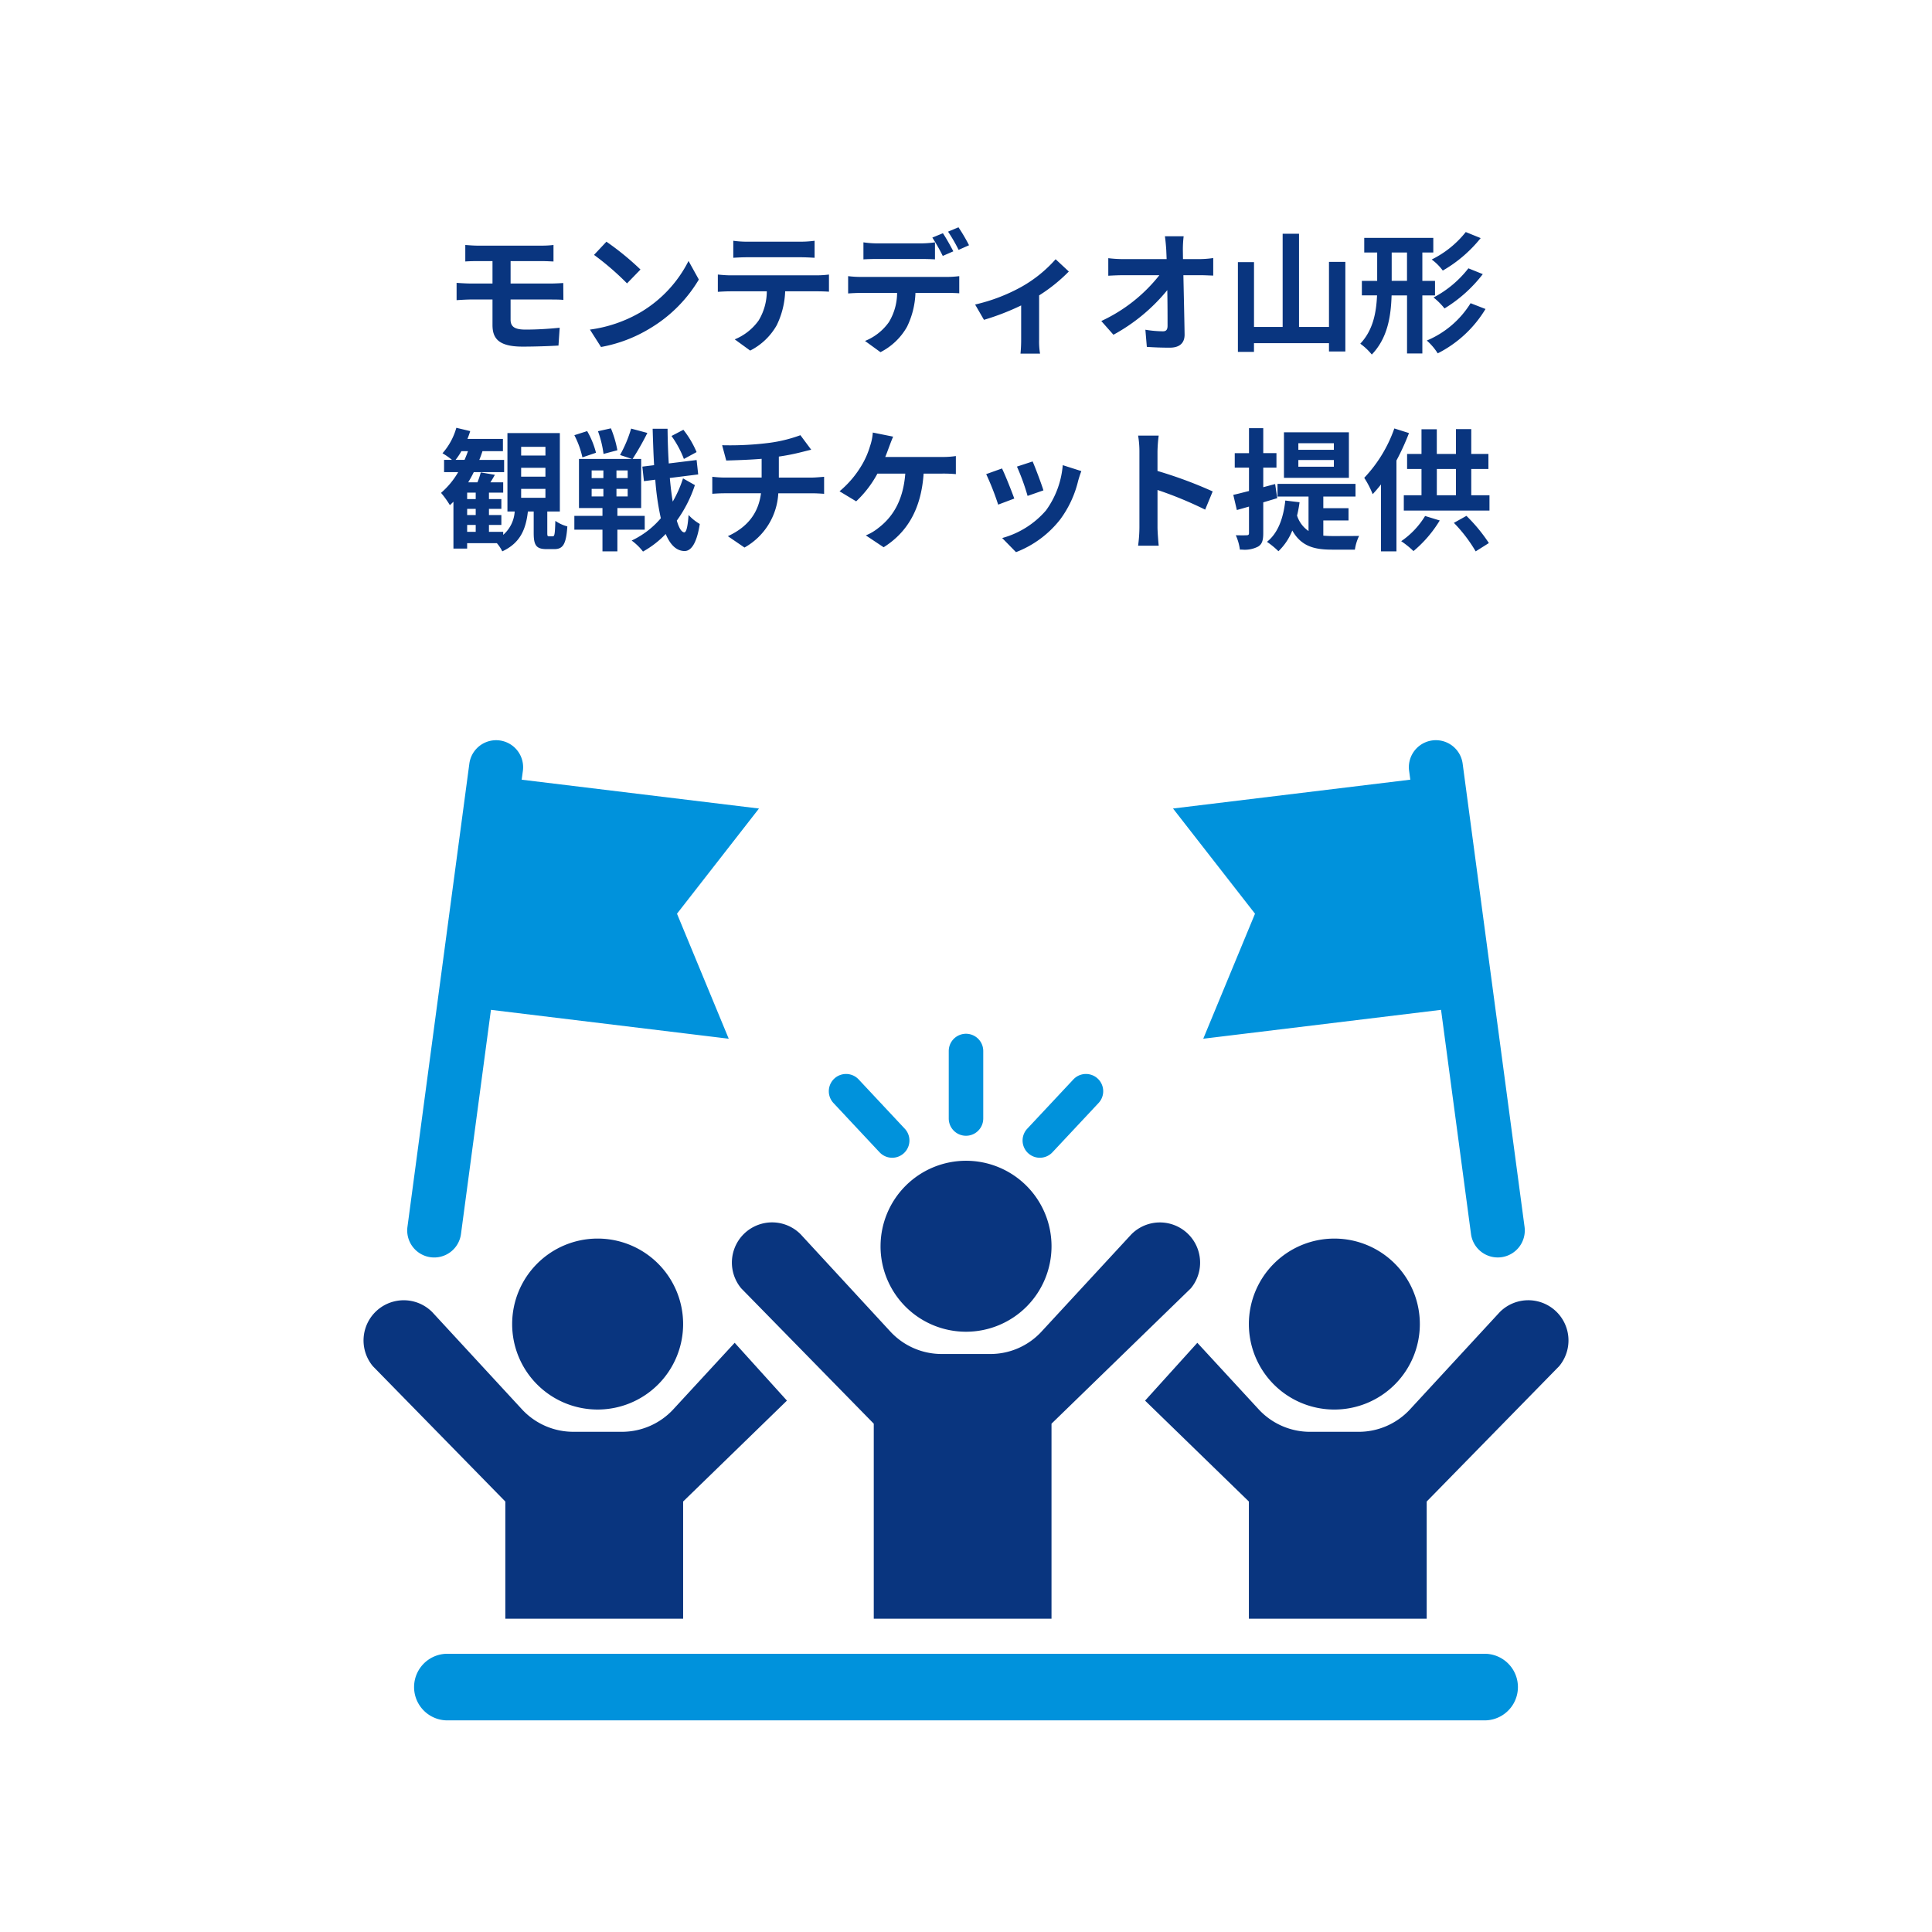 <svg xmlns="http://www.w3.org/2000/svg" width="322" height="322" viewBox="0 0 322 322"><g transform="translate(-8918 -996)"><rect width="322" height="322" transform="translate(8918 996)" fill="none"/><path d="M147.664,231.9V212.372l-17.3-16.816,8.709-9.637L149.3,197.011a11.648,11.648,0,0,0,8.556,3.742h8.116a11.642,11.642,0,0,0,8.547-3.742l14.95-16.2a6.7,6.7,0,0,1,9.906,9.006L177.3,212.372V231.9Zm-62.519,0V199.4l-22.09-22.559a6.7,6.7,0,0,1,9.906-9.006L87.9,184.033a11.639,11.639,0,0,0,8.556,3.751h8.126a11.58,11.58,0,0,0,8.537-3.751l14.96-16.195a6.7,6.7,0,0,1,9.905,9.006L114.768,199.4V231.9Zm-61.408,0V212.372L1.658,189.814a6.7,6.7,0,0,1,9.905-9.006l14.95,16.2a11.643,11.643,0,0,0,8.547,3.742h8.116a11.646,11.646,0,0,0,8.556-3.742l10.231-11.092,8.71,9.637-17.3,16.816V231.9Zm123.926-49.1a14.247,14.247,0,1,1,14.251,14.242A14.241,14.241,0,0,1,147.663,182.8Zm-122.786,0A14.247,14.247,0,1,1,39.119,197.04,14.239,14.239,0,0,1,24.877,182.8Zm61.4-12.969a14.247,14.247,0,1,1,14.242,14.242A14.239,14.239,0,0,1,86.275,169.829Zm20.27-118.041a14.794,14.794,0,0,0,7.3-4.6,14.82,14.82,0,0,0,2.794-7.546l3.1.99c-.265.7-.4,1.166-.528,1.606a17.744,17.744,0,0,1-2.993,6.447,17.182,17.182,0,0,1-7.369,5.456Zm-61.754.419a14.434,14.434,0,0,0,4.863-3.718,43.889,43.889,0,0,1-.924-6.424l-1.892.242-.265-2.42,1.958-.242c-.11-1.892-.176-3.916-.242-6.072h2.486c.022,2.024.088,3.96.2,5.786l4.642-.572.264,2.4-4.729.594c.131,1.43.286,2.772.484,3.938a19.591,19.591,0,0,0,1.715-3.873l1.98,1.122a21.788,21.788,0,0,1-3.014,5.918c.352,1.21.77,1.913,1.232,1.958.374,0,.594-1.012.726-2.9a7.934,7.934,0,0,0,1.87,1.5c-.572,3.7-1.672,4.554-2.6,4.51-1.319-.044-2.332-1.057-3.08-2.839a15.919,15.919,0,0,1-3.784,2.927A9.329,9.329,0,0,0,44.79,52.206Zm137.039-2.948,2.09-1.166a27.23,27.23,0,0,1,3.74,4.532l-2.2,1.386A24.4,24.4,0,0,0,181.829,49.258ZM169.684,54.01V42.856c-.462.594-.923,1.121-1.386,1.628a15.229,15.229,0,0,0-1.408-2.728,23,23,0,0,0,5.016-8.229l2.443.77a40.382,40.382,0,0,1-2.091,4.576V54.01Zm-129.756,0V50.4H35.242V48.092h4.686v-1.3H36.013V38.61h8.844l-2-.66a21.129,21.129,0,0,0,1.849-4.4l2.705.725a45.3,45.3,0,0,1-2.464,4.334h1.43v8.184h-3.96v1.3h4.554V50.4H42.414V54.01Zm2.332-9.152h1.87V43.6H42.26Zm-4.136,0h1.958V43.6H38.125ZM42.26,41.8h1.87V40.524H42.26Zm-4.136,0h1.958V40.524H38.125Zm-15.8,10.847h-4.95v.9H15.09v-7.81c-.2.2-.4.4-.594.572a15.374,15.374,0,0,0-1.473-2.047,13.536,13.536,0,0,0,2.859-3.454H13.529V38.764h1.319a11.463,11.463,0,0,0-1.584-1.1,10.863,10.863,0,0,0,2.31-4.246l2.31.55a12.9,12.9,0,0,1-.463,1.3h5.918v2.047h-3.41q-.231.726-.528,1.452h4.136V40.81h-5.06c-.286.594-.594,1.145-.924,1.695h1.54a13.011,13.011,0,0,0,.55-1.651l2.354.4c-.242.44-.506.88-.748,1.255h2.134V44.22H21.009V45.3h2.068v1.628H21.009V47.96h2.068v1.65H21.009v1.144h2.376v.507A5.628,5.628,0,0,0,25.3,47.366h-1.21V34.3h8.735V47.366H30.732v3.5c0,.571.023.637.309.637h.594c.308,0,.373-.308.439-2.574a6.414,6.414,0,0,0,2,.924c-.2,3.014-.748,3.785-2.178,3.785H30.623c-1.782,0-2.156-.682-2.156-2.729V47.366H27.5c-.33,2.9-1.232,5.236-4.268,6.644A6.336,6.336,0,0,0,22.329,52.646Zm-4.95-1.893h1.429V49.61H17.379Zm0-2.794h1.429V46.926H17.379Zm0-2.662h1.429V44.22H17.379Zm9-.22h4.048V43.6H26.376Zm0-3.52h4.048V40.084H26.376ZM15.442,38.764h1.5c.2-.462.4-.967.572-1.452h-1.1A10.329,10.329,0,0,1,15.442,38.764Zm10.934-.726h4.048V36.586H26.376Zm124.3,14.388c1.826-1.452,2.729-3.894,3.058-6.886l2.376.286a20.078,20.078,0,0,1-.418,2.222,4.945,4.945,0,0,0,1.913,2.574V44.88h-5.17V42.768h13V44.88H160.07v1.936h4.2v2.046h-4.2v2.53c.506.044.99.067,1.54.067.748,0,3.477,0,4.423-.022a7.7,7.7,0,0,0-.7,2.288H161.5c-2.882,0-5.1-.527-6.6-3.19a9.73,9.73,0,0,1-2.31,3.454A13.417,13.417,0,0,0,150.676,52.426Zm22.374-.11a13.661,13.661,0,0,0,3.982-4.2l2.442.748a20.3,20.3,0,0,1-4.378,5.1A14.575,14.575,0,0,0,173.05,52.316Zm-26.884,1.408a8.607,8.607,0,0,0-.681-2.4c.814.022,1.562.022,1.825,0,.265,0,.374-.088.374-.374v-4.4c-.726.2-1.386.4-2.024.572l-.594-2.53c.748-.154,1.628-.4,2.618-.638V40.062h-2.376v-2.42h2.376V33.484h2.376v4.158h2.2v2.42h-2.2v3.256l1.98-.528.352,2.354-2.332.7v5.126c0,1.21-.2,1.848-.858,2.244a4.819,4.819,0,0,1-2.658.509Q146.361,53.727,146.166,53.724ZM60.828,51.48c3.344-1.54,5.1-3.894,5.522-7.15H60.3c-.682,0-1.5.043-2.068.087V41.58a19.227,19.227,0,0,0,2.024.132h6.2V38.588c-2.112.175-4.422.241-5.9.285l-.682-2.551a51.919,51.919,0,0,0,7.5-.352,23.892,23.892,0,0,0,5.544-1.32l1.8,2.42c-.748.175-1.319.33-1.694.418a35.461,35.461,0,0,1-3.7.726v3.5h5.544c.463,0,1.518-.088,2-.132v2.838c-.594-.044-1.342-.087-1.936-.087h-5.7a11.022,11.022,0,0,1-5.632,9.041Zm22.991-.132a8.167,8.167,0,0,0,2.09-1.232c2.31-1.759,4.136-4.466,4.488-9.064H85.755a18.03,18.03,0,0,1-3.542,4.621L79.44,44a16.849,16.849,0,0,0,3.806-4.532,13.775,13.775,0,0,0,1.276-2.992,8.646,8.646,0,0,0,.462-2.266l3.389.682c-.242.55-.528,1.32-.7,1.782s-.374,1.034-.616,1.606h9.482a14.393,14.393,0,0,0,2.288-.154V41.14a22.693,22.693,0,0,0-2.288-.088H93.454c-.4,5.853-2.684,9.769-6.665,12.276ZM129.2,53.064a23.645,23.645,0,0,0,.22-3.058V37.378a15.359,15.359,0,0,0-.22-2.662h3.432a23.884,23.884,0,0,0-.2,2.662v3.234a71.928,71.928,0,0,1,9.2,3.41l-1.255,3.037a63.575,63.575,0,0,0-7.942-3.279v6.226c0,.638.11,2.178.2,3.058Zm44.285-5.852V44.66h2.948V40.282h-2.4V37.774h2.4V33.66h2.551v4.114h3.191V33.638h2.551v4.135h2.86v2.508h-2.86V44.66h3.037v2.552Zm5.5-2.552h3.191V40.282H178.99Zm-75.108-3.52,2.64-.946c.551,1.122,1.606,3.784,2.047,5.016l-2.684,1.013A44.489,44.489,0,0,0,103.882,41.14Zm5.126-1.254,2.618-.859c.418.947,1.5,3.806,1.8,4.819l-2.64.923A36.765,36.765,0,0,0,109.009,39.886Zm44.506,1.87V34.166h10.823v7.591Zm2.4-1.849h5.918V38.786h-5.918Zm0-2.816h5.918v-1.1h-5.918ZM51.435,34.782l1.98-1.034a16.076,16.076,0,0,1,2.2,3.718L53.5,38.61A16.961,16.961,0,0,0,51.435,34.782ZM35.242,34.65l2.135-.682a14.222,14.222,0,0,1,1.473,3.608l-2.265.77A14.938,14.938,0,0,0,35.242,34.65Zm3.938-.66,2.156-.484a18.152,18.152,0,0,1,1.077,3.652l-2.309.616A17.45,17.45,0,0,0,39.181,33.99ZM166.231,19.4c2.111-2.244,2.661-5.1,2.794-8.052h-2.53V8.932h2.552V4.2h-2.156V1.76H178.4V4.2h-1.825v4.73h2.111v2.42h-2.111v9.68h-2.552v-9.68h-2.574c-.11,3.587-.7,7.151-3.3,9.856A10,10,0,0,0,166.231,19.4Zm5.235-10.472h2.552V4.2h-2.552ZM109.6,21.054a23.086,23.086,0,0,0,.11-2.376V13.024a41.264,41.264,0,0,1-6.2,2.4l-1.474-2.552A29.4,29.4,0,0,0,109.8,9.9a21.921,21.921,0,0,0,5.654-4.576l2.2,2.046a27.434,27.434,0,0,1-4.95,3.982v7.326a12.3,12.3,0,0,0,.154,2.376Zm67.716-2.178a15.729,15.729,0,0,0,7.3-6.225l2.486.967a19.662,19.662,0,0,1-7.963,7.392A9.834,9.834,0,0,0,177.319,18.876Zm-93.632.067A8.986,8.986,0,0,0,87.669,15.8a9.456,9.456,0,0,0,1.364-4.862h-6.05c-.638,0-1.5.044-2.112.088V8.14a16.722,16.722,0,0,0,2.112.132h14.41a16.591,16.591,0,0,0,2-.132V11c-.55-.044-1.386-.066-2-.066h-5.3a13.959,13.959,0,0,1-1.409,5.654,10.548,10.548,0,0,1-4.422,4.224Zm62.15,1.826V5.808h2.684v10.8h4.774V1.078h2.728V16.61h4.994V5.764h2.728V20.7h-2.728V19.316h-12.5v1.453ZM61.972,18.678a9.137,9.137,0,0,0,3.983-3.145,9.45,9.45,0,0,0,1.363-4.862h-6.05c-.638,0-1.5.043-2.111.087V7.876c.66.066,1.429.132,2.111.132h14.41a16.89,16.89,0,0,0,2-.132v2.86c-.55-.044-1.386-.066-2-.066h-5.3a13.949,13.949,0,0,1-1.408,5.654,10.561,10.561,0,0,1-4.423,4.224Zm68.684,1.255-.242-2.86a18.743,18.743,0,0,0,2.926.264c.55,0,.77-.286.77-.923,0-1.474,0-3.675-.044-5.94a30.262,30.262,0,0,1-8.976,7.436l-2.024-2.288a26.492,26.492,0,0,0,9.679-7.635h-6.006c-.792,0-1.738.044-2.508.088V5.148a21.016,21.016,0,0,0,2.443.154h7.282q-.034-.857-.067-1.584c-.044-.638-.11-1.452-.22-2.222h3.124a18.778,18.778,0,0,0-.132,2.222l.022,1.584h2.75a17.141,17.141,0,0,0,2.289-.175V8.052c-.7-.023-1.541-.067-2.135-.067h-2.838c.066,3.212.154,6.886.2,9.856.023,1.409-.792,2.222-2.464,2.222C133.142,20.064,131.91,20.02,130.657,19.932ZM37.839,17.05a22.659,22.659,0,0,0,8.426-2.882A20.86,20.86,0,0,0,54.273,5.61l1.716,3.1a23.392,23.392,0,0,1-8.141,8.14,23.814,23.814,0,0,1-8.162,3.1ZM21.6,16.28V12.034H18.016c-.616,0-1.738.066-2.4.11V9.262c.616.044,1.716.11,2.4.11H21.6V5.632H19.2c-.792,0-1.5.022-2.134.066V2.948c.638.043,1.342.11,2.134.11H29.786a16.472,16.472,0,0,0,1.98-.11V5.7c-.572-.022-1.188-.066-1.98-.066h-5.17v3.74h6.644c.462,0,1.562-.044,2.134-.087l.022,2.815c-.617-.066-1.606-.066-2.091-.066h-6.71V15.4c0,1.211.748,1.65,2.507,1.65,1.98,0,3.917-.131,5.676-.308l-.2,2.97c-1.43.088-3.916.176-5.984.176C22.593,19.888,21.6,18.5,21.6,16.28ZM178.44,11.7a17.825,17.825,0,0,0,5.809-4.862l2.4.968a23.459,23.459,0,0,1-6.38,5.72A11,11,0,0,0,178.44,11.7ZM38.521,4.6l2.067-2.2A46.224,46.224,0,0,1,46.264,7.04L44.021,9.35A45.783,45.783,0,0,0,38.521,4.6Zm139.612.769A16.566,16.566,0,0,0,183.809.792L186.295,1.8a22.409,22.409,0,0,1-6.314,5.413A8.637,8.637,0,0,0,178.133,5.368ZM92.971,5.28H85.776c-.748,0-1.694.022-2.353.066V2.508a16.482,16.482,0,0,0,2.353.175h7.195a17.3,17.3,0,0,0,2.376-.175V5.346C94.6,5.3,93.74,5.28,92.971,5.28ZM72.906,4.994H64.085c-.77,0-1.694.044-2.354.088V2.244a16.283,16.283,0,0,0,2.332.154h8.843a17.127,17.127,0,0,0,2.376-.154V5.082C74.513,5.038,73.677,4.994,72.906,4.994Zm22-3.278L96.666.99c.55.814,1.32,2.2,1.738,3.014l-1.76.769A30.157,30.157,0,0,0,94.907,1.716Zm2.618-.99L99.263,0a29.319,29.319,0,0,1,1.759,2.992l-1.738.77A25.889,25.889,0,0,0,97.525.726Z" transform="translate(8978.483 1033.882)" fill="#09357f"/><path d="M6.591,163.36a5.551,5.551,0,0,1,0-11.1H179.673a5.551,5.551,0,0,1,0,11.1ZM177.3,82.306l-4.993-37.367-39.632,4.813L141.3,28.916,127.634,11.382l39.549-4.805-.2-1.481A4.5,4.5,0,0,1,175.906,3.9l10.318,77.21a4.5,4.5,0,0,1-3.865,5.056,4.549,4.549,0,0,1-.6.04A4.5,4.5,0,0,1,177.3,82.306ZM3.905,86.171A4.5,4.5,0,0,1,.041,81.114L10.358,3.9A4.5,4.5,0,0,1,19.279,5.1l-.2,1.48,39.55,4.805L44.964,28.916l8.624,20.836L13.955,44.939,8.961,82.306a4.5,4.5,0,0,1-5.056,3.865Zm99.568-17.357a2.875,2.875,0,0,1-.134-4.063l7.685-8.213a2.875,2.875,0,0,1,4.2,3.929l-7.685,8.212a2.876,2.876,0,0,1-4.064.135Zm-24.745-.135-7.685-8.212a2.875,2.875,0,1,1,4.2-3.929l7.686,8.213a2.875,2.875,0,1,1-4.2,3.928ZM90.257,63.05V51.8a2.875,2.875,0,0,1,5.75,0V63.05a2.875,2.875,0,0,1-5.75,0Z" transform="translate(8985.868 1119.369)" fill="#0092dc"/><rect width="236" height="191.253" transform="translate(8961 1105.285)" fill="none"/></g></svg>